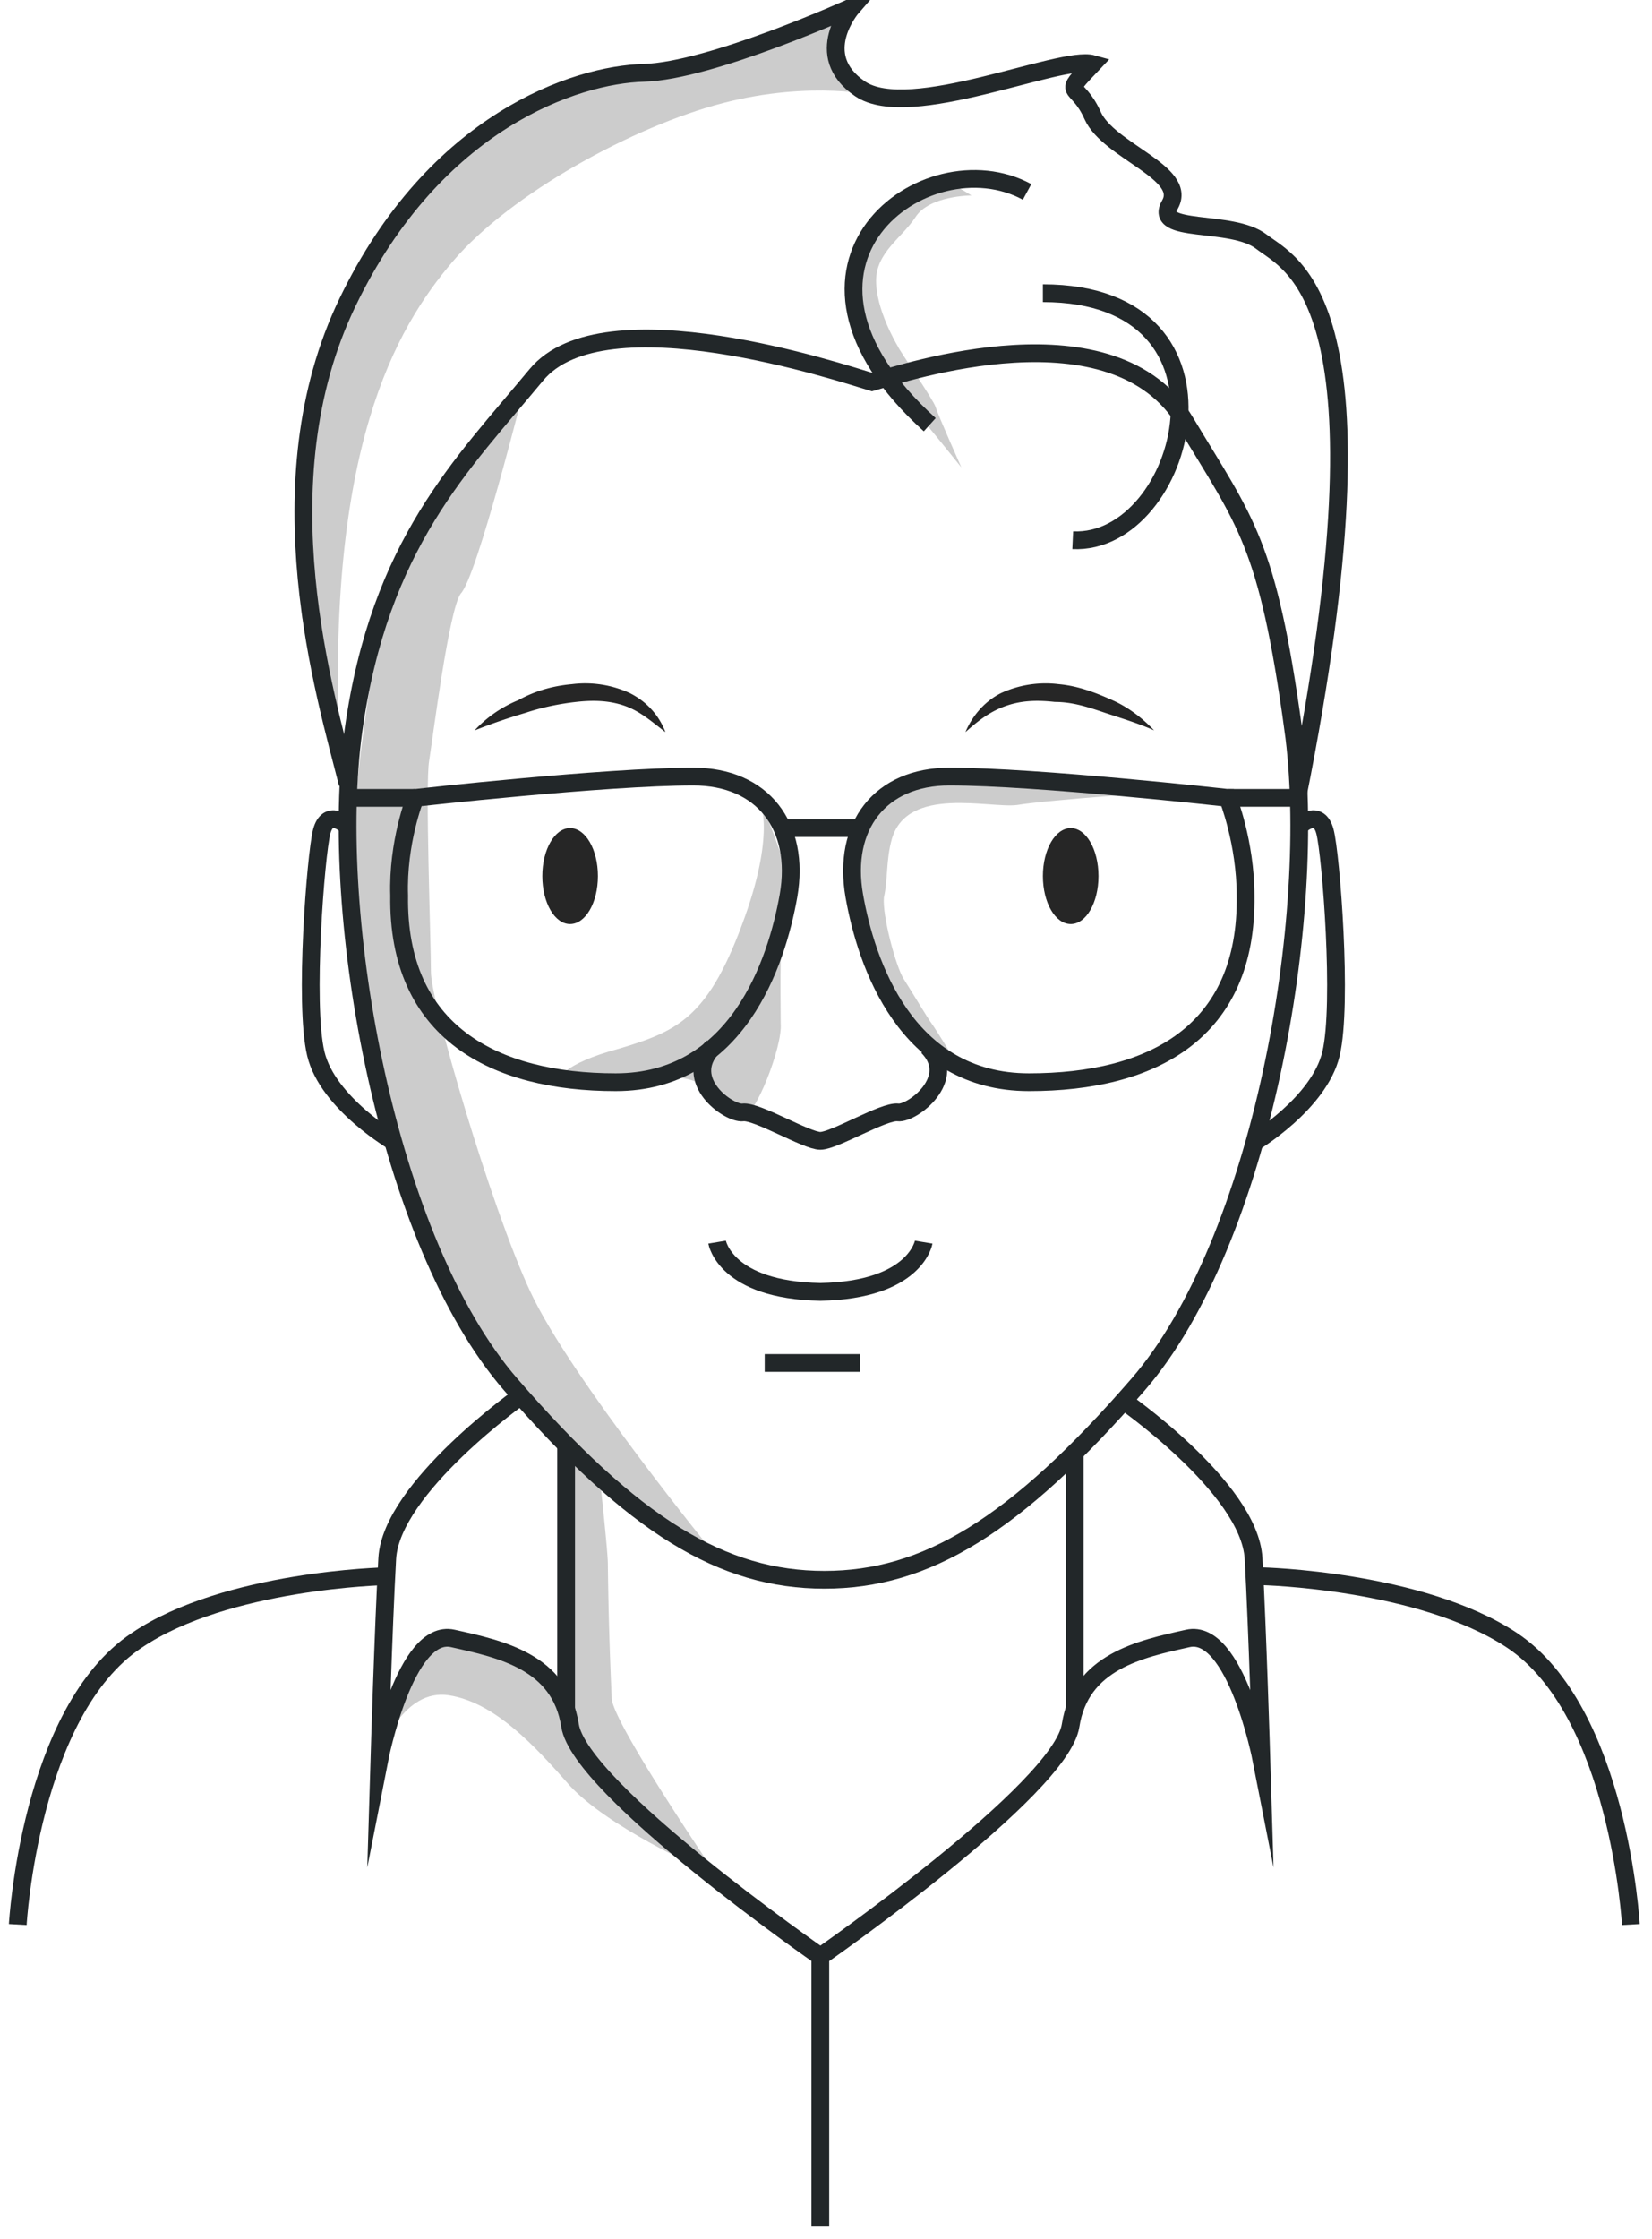 <svg xmlns="http://www.w3.org/2000/svg" xmlns:xlink="http://www.w3.org/1999/xlink" width="93" height="126" viewBox="0 0 93 126"><defs><path id="uel4a" d="M243.52 2601.8s-5.93 6.4-7.38 10.7c-1.46 4.3-3.13 18.8-2.35 21.9.78 3 4.03 16 6.04 19.2 2.01 3.2 9.73 11 9.73 11l4.7 2.9s-8.17-10-10.4-14.8c-2.24-4.8-5.6-16.3-5.6-18 0-1.7-.33-10.6-.1-11.9.21-1.3 1.11-8.5 1.78-9.4.9-.9 3.58-11.6 3.58-11.6z"/><path id="uel4b" d="M245.87 2661.2v12.2c0 .2.22 4.1.22 4.1l1.46 2.3c.1.2 3.02 3 3.13 3.1.1.1 4.25 3.5 4.25 3.5s-6.38-9.3-6.49-10.8a217 217 0 0 1-.22-7.6c0-.7-.45-4.8-.45-4.8z"/><path id="uel4c" d="M235.47 2678.5s1.23-3.5 3.8-3.1c2.57.4 4.8 2.8 6.82 5.1 2.13 2.3 7.27 4.6 7.27 4.6l-6.7-6.1s-.9-1.6-.9-1.9c0-.3-.79-2.3-.79-2.3l-2.46-1.7-3.46-.6-1.57.8s-1.23 2.5-1.34 3c-.23.5-.67 2.2-.67 2.2z"/><path id="uel4d" d="M268.68 2591s-2.34 0-3.13 1.2c-.78 1.2-2.23 2-2.23 3.6s1.11 3.5 1.23 3.7c0 .1 2 3 2.12 3.4.11.4 1.45 3.4 1.45 3.4s-2.57-3.2-2.8-3.4c-.1-.2-2.12-3.3-2.23-3.7-.11-.3-.78-1.5-.9-2.2 0-.6.12-2.2.34-2.6.23-.4 1.23-2.1 1.68-2.5.45-.3 2.24-1.8 2.68-1.8.23-.1 1.8.9 1.8.9z"/><path id="uel4e" d="M280.43 2624.5s-7.38.5-9.17.8c-1.57.2-6.16-1.1-7.05 1.9-.34 1.2-.22 2.3-.45 3.3-.1 1 .67 3.9 1.12 4.6.45.7 1.34 2.2 1.57 2.5.22.3 1.45 2.3 1.45 2.3s-3.13-2.8-3.24-3c-.11-.1-1.34-2.5-1.46-2.8l-1-3.8v-2.6l1.12-2.4 3.69-1.7h2.46z"/><path id="uel4f" d="M233.12 2622.4l-2.13-7.7v-7.6l1.46-7.9 4.02-7.2 4.48-4.4 4.36-2.5 4.36-1 5.03-1s4.25-1.6 4.48-1.7c.22-.1 2.9-1.6 2.9-1.6l-1.45 2.9.78 1.4 2.02 1.3s-3.7-.9-8.73.4-11.96 5.1-15.2 8.9c-3.25 3.8-7.16 10.6-6.38 27.7z"/><path id="uel4g" d="M256.72 2624.9s1 1.7-.79 6.7c-2 5.6-3.69 6.4-7.04 7.4-3.36.9-3.47 1.8-3.47 1.8s2.24.6 5.15 0c2.9-.6 3.24.7 3.46.9.23.2 1 .9 1.8 1.1.66.1 2.23-3.9 2.12-5.2 0-1.3-.11-6.3.33-7.1.56-.9-1.56-5.6-1.56-5.6z"/><path id="uel4h" d="M286.8 2621c-1.45-10.5-2.68-11.6-6.04-17.2-4.02-6.8-15.88-2.8-17.67-2.3-1.68-.5-15.1-5-18.9-.4-4.14 5-8.83 9.5-10.29 20-1.45 10.5 1.9 28.8 8.84 36.8 6.93 8 11.96 11 17.67 11 5.7 0 10.73-3 17.67-11 6.93-8 10.18-26.4 8.72-36.9z"/><path id="uel4i" d="M240.72 2621.1a6.9 6.9 0 0 1 2.46-1.7c.9-.5 1.9-.8 3.02-.9a6 6 0 0 1 3.25.5c1 .5 1.67 1.3 2.01 2.2-.78-.6-1.45-1.2-2.35-1.5-.9-.3-1.79-.3-2.68-.2-.9.1-1.9.3-2.8.6-1 .3-1.9.6-2.9 1z"/><path id="uel4j" d="M278.97 2621.1c-.9-.4-1.9-.7-2.8-1-.89-.3-1.78-.6-2.79-.6-.9-.1-1.79-.1-2.68.2-.9.3-1.57.8-2.35 1.5.33-.8 1-1.7 2.01-2.2a6 6 0 0 1 3.24-.5c1.12.1 2.13.5 3.02.9.9.4 1.68 1 2.35 1.7z"/><path id="uel4k" d="M237.37 2624.9s10.73-1.2 15.66-1.2c3.91 0 6.04 2.8 5.36 6.7-.67 3.8-2.9 10.5-9.73 10.5-6.82 0-12.3-2.8-12.19-10.5-.1-3 .9-5.5.9-5.5z"/><path id="uel4l" d="M283.11 2624.9s-10.74-1.2-15.66-1.2c-3.91 0-6.04 2.8-5.36 6.7.67 3.8 2.9 10.5 9.84 10.5 6.93 0 12.3-2.8 12.19-10.5 0-3-1-5.5-1-5.5z"/><path id="uel4m" d="M237.37 2624.9h-3.92"/><path id="uel4n" d="M258.06 2626.6h4.36"/><path id="uel4o" d="M254.14 2638.9c-1.79 1.9.9 3.8 1.68 3.7.78-.1 3.58 1.6 4.36 1.6.79 0 3.58-1.7 4.37-1.6.78.1 3.46-1.9 1.67-3.7"/><path id="uel4p" d="M254.37 2649.9s.45 2.7 5.81 2.8c5.37-.1 5.82-2.8 5.82-2.8"/><path id="uel4q" d="M257.05 2656.7h5.37"/><path id="uel4r" d="M233.45 2626.4s-1-.9-1.34.4c-.33 1.3-1 9.7-.33 12.5.67 2.8 4.47 5 4.47 5"/><path id="uel4s" d="M287.25 2626.4s1-.9 1.34.4c.34 1.3 1 9.7.34 12.5-.67 2.8-4.36 5-4.36 5"/><path id="uel4t" d="M283.11 2624.9h3.92c5.59-28-.34-30-2.02-31.3-1.68-1.3-6.15-.4-5.14-2.1 1-1.8-3.47-3-4.36-5-.9-2-1.8-1 0-2.9-1.8-.5-10.3 3.3-13.09 1.4-2.8-1.9-.45-4.6-.45-4.6s-7.94 3.6-11.74 3.7c-3.8.1-11.74 2.7-16.66 12.9-4.93 10.2-1.23 22.2 0 27.1"/><path id="uel4u" d="M243.4 2658.5s-7.37 5.2-7.6 9.2c-.22 4-.44 11.3-.44 11.3s1.45-7.4 4.13-6.8c2.69.6 6.04 1.3 6.6 4.9.56 3.6 14.1 13 14.1 13"/><path id="uel4v" d="M277.07 2658.7s7.27 5 7.5 9c.22 4 .44 11.3.44 11.3s-1.45-7.4-4.14-6.8c-2.68.6-6.04 1.3-6.6 4.9-.55 3.6-14.09 13-14.09 13v15.2"/><path id="uel4w" d="M245.87 2676.3v-15.1"/><path id="uel4x" d="M274.5 2676.3v-14.7"/><path id="uel4y" d="M215 2688.3s.67-12 6.71-16c5.03-3.4 13.98-3.6 13.98-3.6"/><path id="uel4z" d="M305.81 2688.3s-.67-12-6.7-16c-5.15-3.4-14.1-3.6-14.1-3.6"/><path id="uel4A" d="M271.82 2590.8c-5.7-3.1-15.44 4.1-5.48 13.1"/><path id="uel4B" d="M274.39 2610.4c6.37.3 10.18-13.9-1.68-13.9"/><path id="uel4C" d="M244.53 2629.3c0-1.5.7-2.7 1.56-2.7.87 0 1.57 1.2 1.57 2.7 0 1.5-.7 2.7-1.57 2.7-.86 0-1.56-1.2-1.56-2.7z"/><path id="uel4D" d="M272.71 2629.3c0-1.5.7-2.7 1.57-2.7.86 0 1.56 1.2 1.56 2.7 0 1.5-.7 2.7-1.56 2.7-.87 0-1.57-1.2-1.57-2.7z"/></defs><g><g transform="translate(-214 -2580)"><g><use fill="#ccc" xlink:href="#uel4a"/></g><g><use fill="#ccc" xlink:href="#uel4b"/></g><g><use fill="#ccc" xlink:href="#uel4c"/></g><g><use fill="#ccc" xlink:href="#uel4d"/></g><g><use fill="#ccc" xlink:href="#uel4e"/></g><g><use fill="#ccc" xlink:href="#uel4f"/></g><g><use fill="#ccc" xlink:href="#uel4g"/></g><g><use fill="#fff" fill-opacity="0" stroke="#222729" stroke-miterlimit="50" xlink:href="#uel4h"/></g><g><g><use fill="#262626" xlink:href="#uel4i"/></g></g><g><g><use fill="#262626" xlink:href="#uel4j"/></g></g><g><use fill="#fff" fill-opacity="0" stroke="#222729" stroke-miterlimit="50" xlink:href="#uel4k"/></g><g><use fill="#fff" fill-opacity="0" stroke="#222729" stroke-miterlimit="50" xlink:href="#uel4l"/></g><g><use fill="#fff" fill-opacity="0" stroke="#222729" stroke-miterlimit="50" xlink:href="#uel4m"/></g><g><use fill="#fff" fill-opacity="0" stroke="#222729" stroke-miterlimit="50" xlink:href="#uel4n"/></g><g><use fill="#fff" fill-opacity="0" stroke="#222729" stroke-miterlimit="50" xlink:href="#uel4o"/></g><g><use fill="#fff" fill-opacity="0" stroke="#222729" stroke-miterlimit="50" xlink:href="#uel4p"/></g><g><use fill="#fff" fill-opacity="0" stroke="#222729" stroke-miterlimit="50" xlink:href="#uel4q"/></g><g><use fill="#fff" fill-opacity="0" stroke="#222729" stroke-miterlimit="50" xlink:href="#uel4r"/></g><g><use fill="#fff" fill-opacity="0" stroke="#222729" stroke-miterlimit="50" xlink:href="#uel4s"/></g><g><use fill="#fff" fill-opacity="0" stroke="#222729" stroke-miterlimit="50" xlink:href="#uel4t"/></g><g><use fill="#fff" fill-opacity="0" stroke="#222729" stroke-miterlimit="50" xlink:href="#uel4u"/></g><g><use fill="#fff" fill-opacity="0" stroke="#222729" stroke-miterlimit="50" xlink:href="#uel4v"/></g><g><use fill="#fff" fill-opacity="0" stroke="#222729" stroke-miterlimit="50" xlink:href="#uel4w"/></g><g><use fill="#fff" fill-opacity="0" stroke="#222729" stroke-miterlimit="50" xlink:href="#uel4x"/></g><g><use fill="#fff" fill-opacity="0" stroke="#222729" stroke-miterlimit="50" xlink:href="#uel4y"/></g><g><use fill="#fff" fill-opacity="0" stroke="#222729" stroke-miterlimit="50" xlink:href="#uel4z"/></g><g><use fill="#fff" fill-opacity="0" stroke="#222729" stroke-miterlimit="50" xlink:href="#uel4A"/></g><g><use fill="#fff" fill-opacity="0" stroke="#222729" stroke-miterlimit="50" xlink:href="#uel4B"/></g><g><use fill="#262626" xlink:href="#uel4C"/></g><g><use fill="#262626" xlink:href="#uel4D"/></g></g></g></svg>